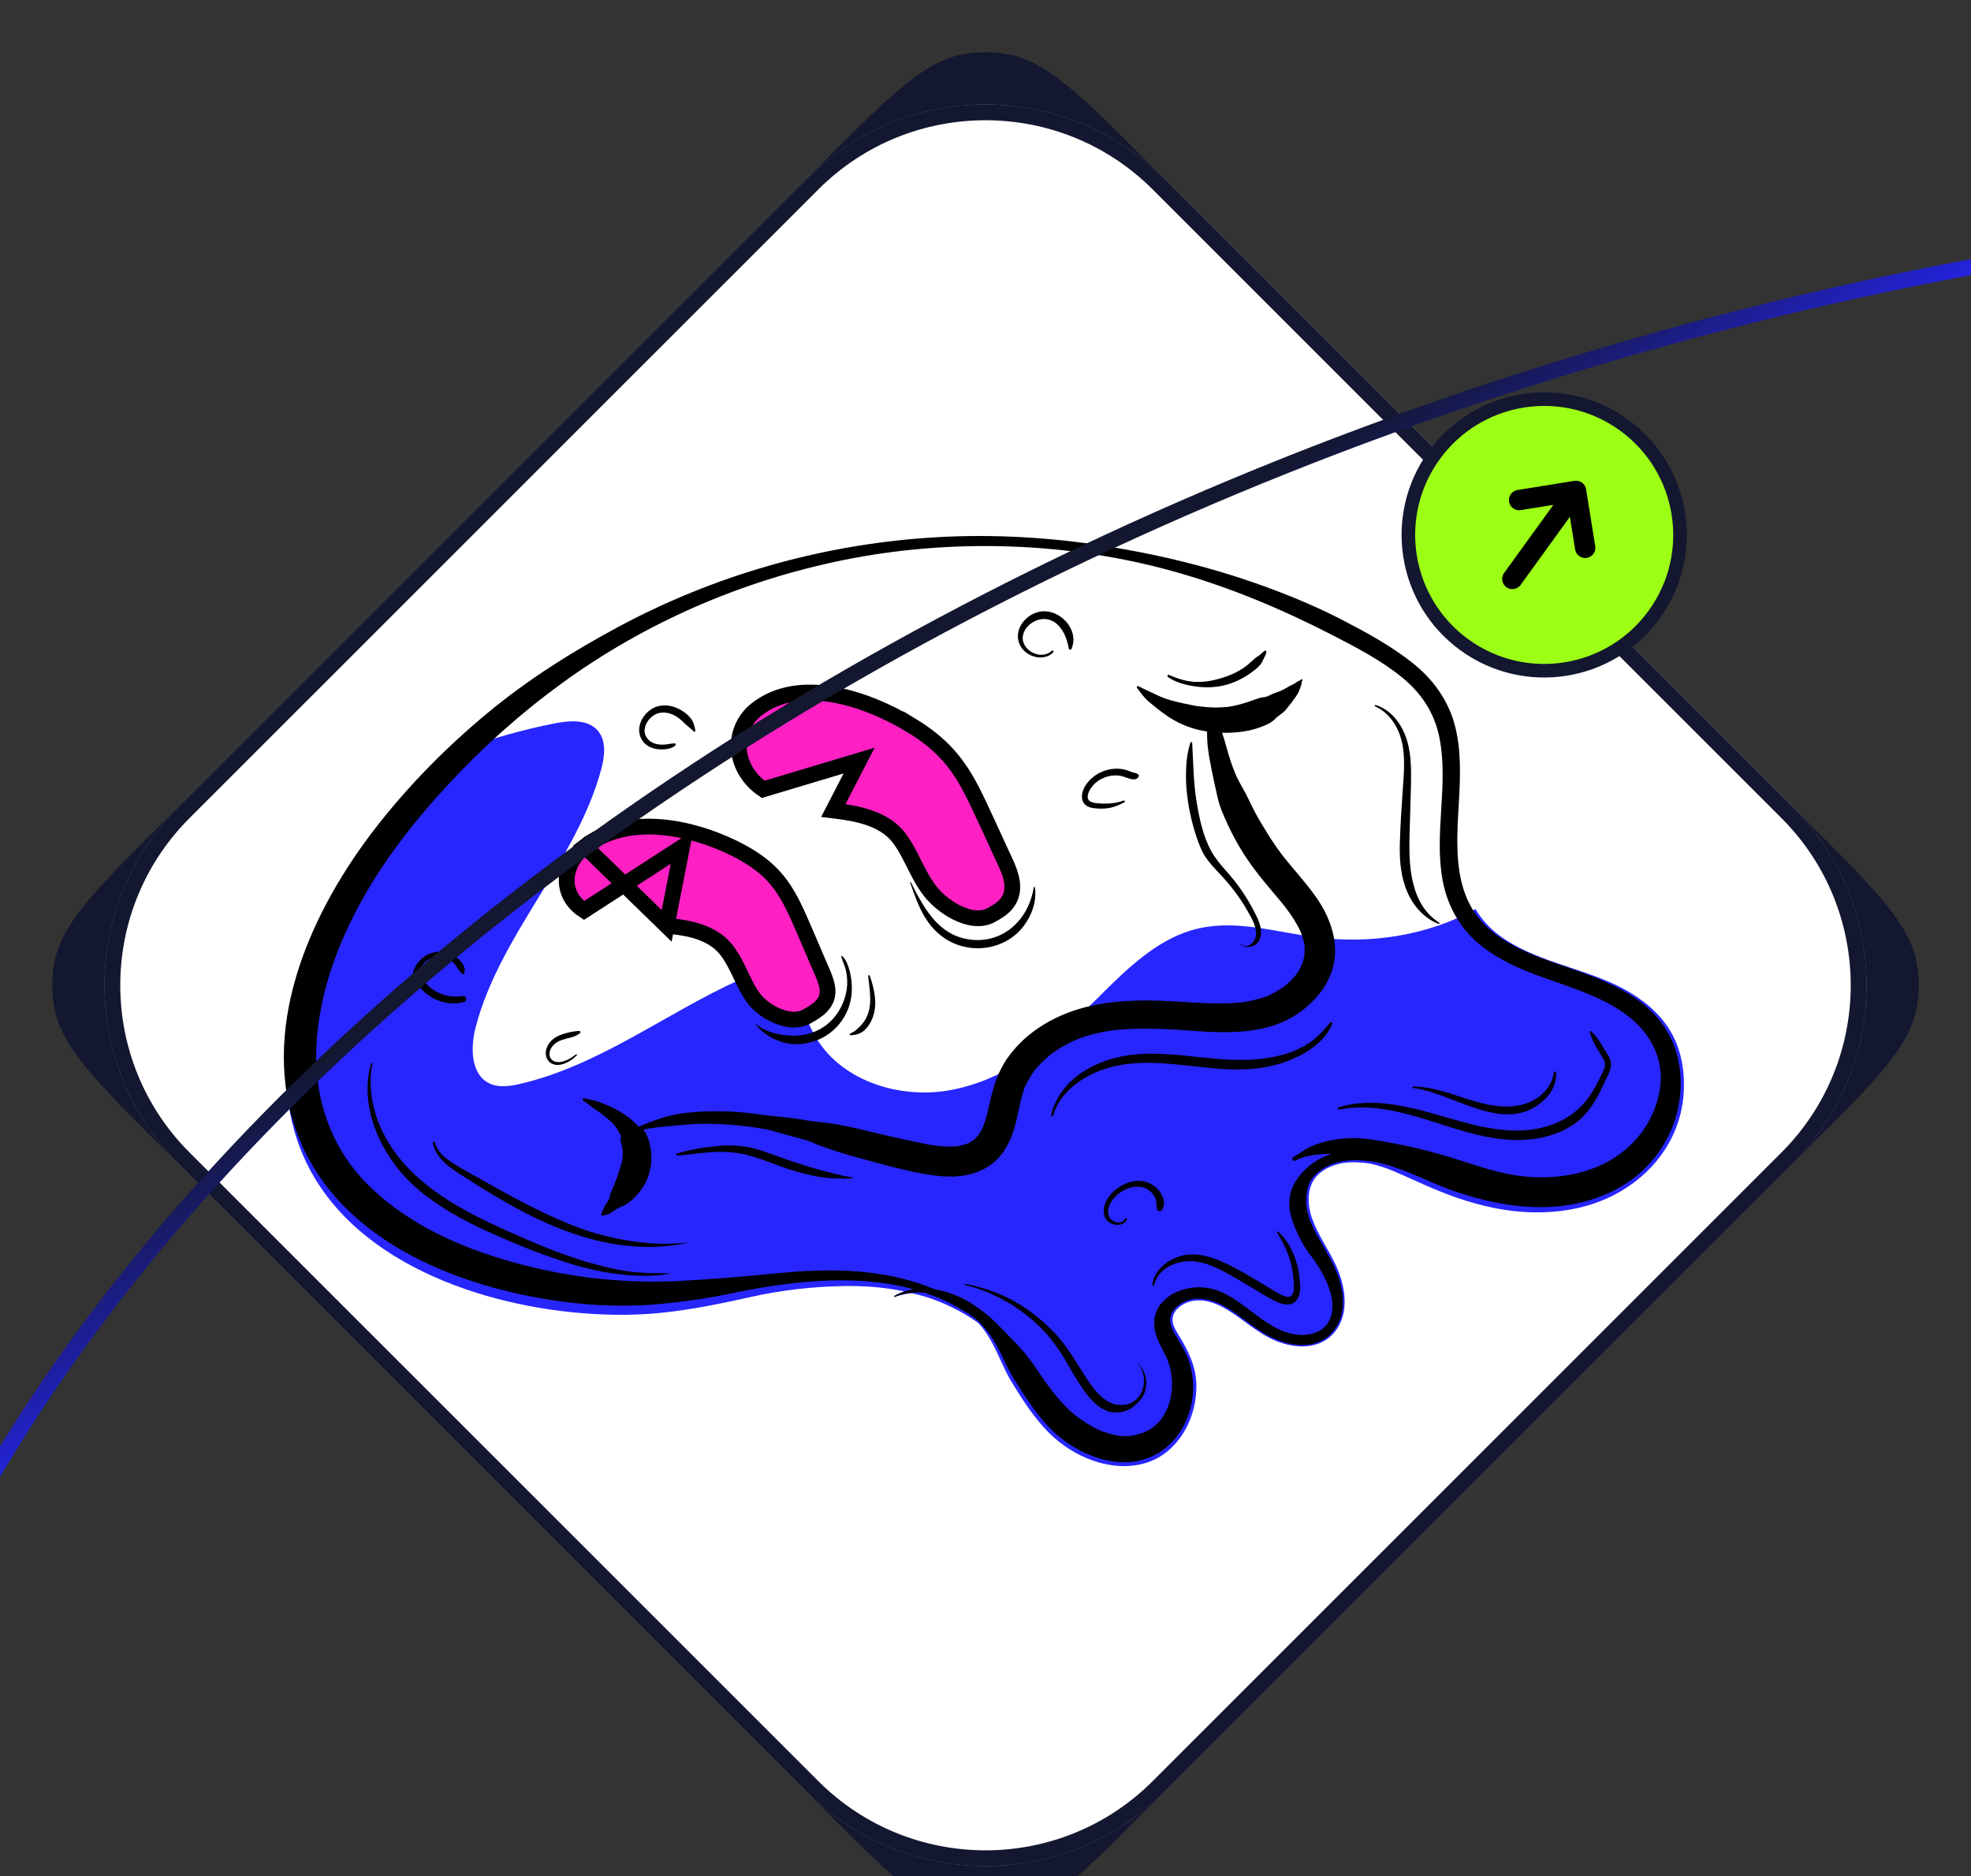 <svg width="250" height="238" viewBox="0 0 250 238" fill="none" xmlns="http://www.w3.org/2000/svg">
<rect x="0" y="0" width="250" height="238" fill="#333333" stroke="none"/>
<g clip-path="url(#clip0_3990_17724)">
<path d="M104.635 20.365C113.12 11.88 117.362 7.638 122.497 6.824C124.155 6.562 125.845 6.562 127.503 6.824C132.638 7.638 136.88 11.88 145.365 20.365L229.635 104.635C238.12 113.12 242.362 117.362 243.176 122.497C243.438 124.155 243.438 125.845 243.176 127.503C242.362 132.638 238.12 136.88 229.635 145.365L145.365 229.635C136.88 238.12 132.638 242.362 127.503 243.176C125.845 243.438 124.155 243.438 122.497 243.176C117.362 242.362 113.12 238.12 104.635 229.635L20.365 145.365C11.88 136.88 7.638 132.638 6.824 127.503C6.562 125.845 6.562 124.155 6.824 122.497C7.638 117.362 11.88 113.12 20.365 104.635L104.635 20.365Z" fill="#13172F"/>
<mask id="mask0_3990_17724" style="mask-type:alpha" maskUnits="userSpaceOnUse" x="13" y="13" width="224" height="224">
<path d="M103.08 23.334C115.186 11.228 134.814 11.228 146.92 23.334L226.665 103.08C238.772 115.186 238.772 134.814 226.665 146.92L146.92 226.665C134.814 238.772 115.186 238.772 103.08 226.665L23.334 146.92C11.228 134.814 11.228 115.186 23.334 103.08L103.08 23.334Z" fill="#2726FF" stroke="#13172F" stroke-width="2"/>
</mask>
<g mask="url(#mask0_3990_17724)">
<path d="M102.373 22.627C114.869 10.131 135.131 10.131 147.627 22.627L227.373 102.373C239.869 114.869 239.869 135.131 227.373 147.627L147.627 227.373C135.131 239.869 114.869 239.869 102.373 227.373L22.627 147.627C10.131 135.131 10.131 114.869 22.627 102.373L102.373 22.627Z" fill="white"/>
<path d="M185.642 104.339C185.979 98.71 186.635 92.494 182.95 87.727C180.599 84.688 177.222 82.695 173.917 80.854C170.998 79.226 168.009 77.79 164.899 76.567C158.582 74.081 152.064 72.329 145.393 71.109C138.754 69.896 132.076 69.154 125.32 69.179C110.883 69.233 96.477 72.531 83.444 78.733C74.461 83.01 66.063 88.429 58.697 95.029C62.484 93.657 66.371 92.558 70.326 91.781C72.244 91.405 74.553 91.224 75.83 92.703C76.95 94.004 76.702 95.969 76.252 97.625C73.074 109.375 63.392 118.553 60.332 130.331C59.661 132.905 59.69 136.31 62.091 137.455C63.272 138.019 64.669 137.81 65.946 137.516C76.003 135.193 84.44 128.54 93.846 124.287C94.778 123.865 95.757 123.461 96.778 123.486C100.325 123.575 101.559 128.072 103.247 131.192C106.404 137.033 113.933 139.488 120.469 138.314C127.005 137.14 132.64 133.029 137.41 128.412C141.818 124.146 146.12 119.11 152.107 117.769C156.965 116.68 161.962 118.273 166.899 118.908C173.814 119.798 181.07 118.695 187.156 115.329C186.649 114.457 186.255 113.51 185.993 112.481C185.319 109.846 185.482 107.027 185.645 104.339H185.642Z" fill="white"/>
<path d="M152.106 117.767C146.12 119.107 141.821 124.143 137.41 128.409C132.64 133.027 127.001 137.137 120.468 138.311C113.932 139.485 106.403 137.031 103.247 131.19C101.562 128.069 100.324 123.572 96.778 123.483C95.757 123.459 94.778 123.863 93.845 124.285C84.44 128.541 76.003 135.19 65.945 137.513C64.668 137.807 63.275 138.02 62.09 137.453C59.689 136.304 59.661 132.903 60.331 130.328C63.388 118.547 73.074 109.369 76.251 97.623C76.698 95.963 76.95 93.998 75.829 92.7C74.552 91.221 72.244 91.399 70.325 91.778C66.371 92.558 62.484 93.658 58.696 95.027C54.568 98.726 50.759 102.793 47.365 107.248C39.73 117.266 33.708 130.832 37.361 143.56C41.638 158.469 58.402 165.03 72.481 166.47C76.195 166.849 79.897 166.938 83.614 166.576C87.614 166.19 91.504 165.374 95.416 164.502C99.232 163.65 103.303 163.207 107.212 163.154C109.715 163.122 112.233 163.321 114.691 163.828C114.269 163.98 113.851 164.161 113.439 164.402C113.365 164.445 113.425 164.569 113.503 164.537C114.216 164.267 114.946 164.119 115.677 164.069C116.22 164.2 116.766 164.324 117.301 164.487C119.688 165.221 122.007 166.353 124.061 167.821C124.224 167.995 124.38 168.176 124.529 168.357C126.27 170.481 126.937 173.091 128.352 175.396C129.746 177.666 131.203 179.943 133.108 181.829C136.14 184.837 140.867 186.837 145.137 185.656C149.471 184.457 151.904 179.812 151.741 175.545C151.652 173.222 150.712 171.371 149.535 169.431C149.088 168.693 148.542 167.856 148.787 166.956C148.996 166.186 149.741 165.587 150.446 165.296C152.603 164.409 154.794 165.526 156.564 166.736C158.394 167.991 160.086 169.488 162.203 170.254C164.047 170.921 166.203 171.123 167.969 170.116C169.526 169.229 170.399 167.516 170.53 165.768C170.672 163.923 170.168 162.069 169.391 160.412C168.473 158.458 167.161 156.65 166.434 154.614C165.721 152.614 165.721 150.071 167.554 148.706C169.409 147.326 171.562 147.312 173.739 147.61C174.718 147.837 175.672 148.117 176.605 148.511C177.96 149.082 179.293 149.706 180.637 150.298C183.457 151.539 186.255 152.582 189.432 153.234C193.11 153.99 197.025 154.047 200.678 153.128C207.587 151.39 213.123 145.893 213.562 138.609C213.75 135.524 213.112 132.371 211.239 129.856C209.629 127.697 207.413 126.14 205.008 124.98C200.21 122.671 194.5 121.884 190.166 118.664C188.911 117.731 187.907 116.614 187.159 115.33C181.077 118.696 173.821 119.799 166.902 118.908C161.965 118.274 156.965 116.681 152.11 117.77L152.106 117.767Z" fill="#2726FF"/>
<path d="M125.902 168.796C121.749 163.959 115.411 161.923 109.233 161.345C105.524 160.997 101.786 161.217 98.09 161.579C94.094 161.969 90.079 162.317 86.064 162.512C78.344 162.888 70.73 161.905 63.349 159.625C57.125 157.703 51.047 154.773 46.444 150.071C42.039 145.567 39.985 139.655 40.11 133.491C40.237 127.143 42.365 120.845 45.348 115.223C48.383 109.499 52.377 104.361 56.76 99.615C61.147 94.867 65.974 90.544 71.201 86.731C81.791 79.007 94.051 73.684 106.896 71.07C120.685 68.265 135.498 68.737 149.046 72.546C155.958 74.489 162.526 77.248 168.906 80.525C171.945 82.089 175.108 83.728 177.775 85.887C180.29 87.923 181.967 90.455 182.588 93.647C183.751 99.626 181.861 105.762 182.996 111.762C183.514 114.493 184.776 117.036 186.762 118.993C188.549 120.752 190.773 121.986 193.061 122.972C197.596 124.923 202.895 125.958 206.796 129.143C208.793 130.775 210.229 132.988 210.576 135.576C210.927 138.204 210.002 141.052 208.534 143.223C205.019 148.418 198.455 149.993 192.493 149.149C189.167 148.677 186.031 147.386 182.815 146.485C181.077 145.999 179.343 145.542 177.566 145.205C175.949 144.897 174.318 144.542 172.676 144.421C171.136 144.308 169.601 144.46 168.108 144.833C167.391 145.01 166.721 145.244 166.051 145.567C165.334 145.911 164.735 146.407 164.047 146.79C163.749 146.957 164.015 147.411 164.313 147.244C165.728 146.457 167.75 146.372 169.324 146.4C170.956 146.432 172.605 146.737 174.183 147.131C177.676 148.003 180.839 149.854 184.23 151.035C190.887 153.358 198.178 154.312 204.707 151.035C210.452 148.149 213.811 142.105 213.073 135.701C212.743 132.831 211.459 130.225 209.374 128.218C207.487 126.402 205.157 125.192 202.767 124.192C198.182 122.274 192.795 121.252 188.947 117.919C184.109 113.73 184.741 107.255 185.06 101.474C185.23 98.357 185.336 95.161 184.556 92.111C183.737 88.912 181.832 86.252 179.279 84.196C176.548 82 173.417 80.294 170.321 78.684C167.072 76.996 163.678 75.585 160.238 74.337C153.362 71.847 146.187 70.152 138.952 69.088C131.867 68.049 124.671 67.73 117.525 68.237C103.885 69.198 90.533 73.038 78.482 79.5C72.57 82.671 66.899 86.245 61.736 90.54C56.565 94.842 51.841 99.63 47.71 104.939C39.684 115.248 33.059 129.587 37.347 142.79C41.989 157.089 57.87 163.391 71.581 165.161C75.531 165.672 79.496 165.792 83.465 165.455C85.532 165.278 87.593 164.998 89.643 164.675C91.629 164.363 93.576 163.884 95.555 163.537C102.676 162.288 110.318 161.675 117.291 163.998C120.39 165.033 123.348 166.714 125.738 168.952C125.848 169.055 126.001 168.899 125.905 168.785L125.902 168.796Z" fill="black"/>
<path d="M113.493 164.523C117.631 162.813 122.256 165.275 124.909 168.477C125.671 169.396 126.277 170.385 126.817 171.445C127.373 172.534 127.834 173.687 128.48 174.726C129.806 176.854 131.147 179.006 132.856 180.858C134.505 182.642 136.541 183.993 138.821 184.819C140.889 185.567 143.403 185.826 145.496 185.018C146.035 184.808 146.57 184.571 147.06 184.259C147.233 184.149 147.4 184.028 147.567 183.904C148.581 183.138 147.074 184.326 148.049 183.525C148.163 183.432 148.272 183.333 148.382 183.234C149.088 182.571 149.67 181.758 150.124 180.907C151.053 179.162 151.471 177.12 151.305 175.148C151.22 174.109 151 173.102 150.599 172.137C150.156 171.069 149.503 170.137 148.95 169.13C148.492 168.296 148.258 167.505 148.567 166.707C148.514 166.849 148.641 166.558 148.634 166.569C148.68 166.48 148.73 166.395 148.783 166.314C148.879 166.165 148.897 166.147 149.014 166.019C149.301 165.707 149.627 165.466 149.996 165.26C151.624 164.345 153.617 164.81 155.167 165.643C157.195 166.736 158.859 168.392 160.891 169.47C162.707 170.431 165.029 171.045 167.037 170.335C168.987 169.647 170.143 167.842 170.314 165.828C170.491 163.76 169.771 161.636 168.799 159.841C168.232 158.795 167.65 157.763 167.069 156.728C166.515 155.738 166.026 154.713 165.792 153.596C165.597 152.656 165.647 151.635 165.866 150.716C166.047 149.958 166.473 149.34 167.069 148.819C168.363 147.688 170.012 147.234 171.7 147.188C172.555 147.166 173.491 147.276 174.279 147.404C175.364 147.578 176.424 147.918 177.46 148.284C178.63 148.699 179.776 149.174 180.932 149.628C182.077 150.078 183.315 150.564 184.549 150.674C185.145 150.727 185.737 150.791 186.333 150.844C186.929 150.897 187.51 150.766 188.088 150.631C188.408 150.557 188.379 150.103 188.088 150.014C187.507 149.837 186.957 149.617 186.365 149.482C185.695 149.333 185.138 149.043 184.503 148.801C183.354 148.365 182.18 147.975 181.024 147.55C178.836 146.744 176.63 145.872 174.296 145.603C172.434 145.386 170.562 145.844 168.806 146.418C167.118 146.971 165.714 147.964 164.661 149.394C164.047 150.224 163.639 151.146 163.547 152.195C163.448 153.362 163.781 154.593 164.221 155.664C164.707 156.841 165.31 158.04 166.083 159.054C166.753 159.934 167.384 160.859 167.888 161.845C168.711 163.452 169.459 165.59 168.686 167.36C167.838 169.3 165.54 169.623 163.703 169.176C159.437 168.13 156.766 163.356 152.156 163.31C150.34 163.292 148.297 164.012 147.18 165.494C146.928 165.828 146.748 166.186 146.606 166.58C146.411 167.129 146.357 167.58 146.411 168.218C146.521 169.502 147.134 170.598 147.712 171.722C147.836 171.963 147.96 172.204 148.067 172.456C147.964 172.222 148.106 172.566 148.116 172.587C148.155 172.694 148.194 172.8 148.23 172.91C148.372 173.346 148.482 173.793 148.556 174.244C148.563 174.286 148.609 174.666 148.574 174.353C148.588 174.467 148.602 174.581 148.613 174.694C148.634 174.921 148.648 175.151 148.652 175.382C148.659 175.612 148.652 175.843 148.645 176.07C148.638 176.183 148.631 176.301 148.624 176.414C148.62 176.478 148.556 176.971 148.606 176.623C148.546 177.038 148.46 177.446 148.347 177.847C148.287 178.063 148.216 178.279 148.138 178.492C148.099 178.599 148.056 178.705 148.014 178.808C148.148 178.478 147.953 178.925 147.925 178.985C147.744 179.354 147.535 179.702 147.301 180.035C147.088 180.34 147.499 179.815 147.255 180.092C147.18 180.173 147.113 180.258 147.038 180.34C146.865 180.531 146.684 180.712 146.489 180.883C146.407 180.957 146.318 181.024 146.233 181.095C146.531 180.847 146.247 181.081 146.184 181.124C145.999 181.251 145.808 181.368 145.613 181.475C145.442 181.567 145.265 181.656 145.088 181.734C145.435 181.581 145.038 181.744 144.981 181.766C144.818 181.822 144.655 181.872 144.492 181.918C144.247 181.985 143.999 182.046 143.747 182.095C143.669 182.11 143.244 182.205 143.687 182.117C143.566 182.141 143.432 182.145 143.311 182.152C142.882 182.184 142.201 182.269 141.79 182.12C142.176 182.259 141.843 182.127 141.726 182.11C141.598 182.088 141.47 182.063 141.346 182.035C141.091 181.982 140.839 181.918 140.587 181.844C140.336 181.769 140.084 181.684 139.836 181.595C139.711 181.549 139.587 181.5 139.463 181.45C139.875 181.617 139.332 181.386 139.257 181.351C138.272 180.882 137.371 180.28 136.495 179.638C136.832 179.886 136.463 179.613 136.413 179.57C136.307 179.485 136.204 179.397 136.101 179.311C135.931 179.166 135.764 179.017 135.598 178.861C135.147 178.439 134.725 177.989 134.321 177.524C134.122 177.294 133.927 177.059 133.736 176.822C133.64 176.705 133.544 176.584 133.452 176.464C133.654 176.723 133.346 176.325 133.335 176.308C132.966 175.818 132.608 175.322 132.26 174.818C131.909 174.315 131.565 173.804 131.225 173.297C131.008 172.974 130.778 172.669 130.537 172.368C130.281 172.048 130.189 171.903 129.98 171.655C129.189 170.711 128.317 169.839 127.455 168.963C126.632 168.126 125.852 167.285 124.919 166.562C124.054 165.892 123.157 165.26 122.174 164.764C120.337 163.838 118.238 163.264 116.167 163.512C115.202 163.626 114.276 163.948 113.432 164.427C113.376 164.459 113.415 164.558 113.478 164.533L113.493 164.523Z" fill="black"/>
<path d="M80.691 143.538C81.904 143.205 83.121 143.017 84.373 142.911C85.546 142.808 86.717 142.673 87.894 142.613C90.331 142.489 92.788 142.638 95.203 142.964C96.367 143.12 97.512 143.304 98.633 143.648C99.831 144.014 101.051 144.304 102.254 144.659C102.864 144.84 103.403 145.124 104.016 145.351C104.658 145.588 105.318 145.79 105.963 146.017C107.148 146.432 108.371 146.741 109.581 147.074C112.006 147.744 114.439 148.418 116.918 148.876C119.064 149.273 121.39 149.525 123.511 148.84C124.656 148.471 125.745 147.858 126.579 146.978C127.401 146.109 127.937 145.095 128.363 143.989C129.051 142.198 129.221 140.258 129.817 138.435C129.88 138.243 129.934 137.924 130.061 137.765C129.827 138.055 129.98 137.956 130.054 137.793C130.1 137.694 130.146 137.594 130.192 137.499C130.423 137.034 130.685 136.584 130.98 136.155C131.04 136.066 131.104 135.977 131.168 135.889C131.242 135.786 131.363 135.53 131.15 135.903C131.264 135.704 131.459 135.523 131.611 135.353C131.944 134.977 132.299 134.623 132.671 134.286C132.852 134.126 133.033 133.966 133.221 133.818C133.31 133.747 133.53 133.53 133.211 133.818C133.306 133.729 133.423 133.658 133.53 133.583C133.923 133.3 134.335 133.034 134.753 132.789C135.175 132.544 135.608 132.317 136.048 132.108C136.168 132.051 136.289 131.998 136.409 131.941C136.147 132.044 136.807 131.757 136.409 131.941C136.679 131.835 136.945 131.729 137.214 131.633C138.296 131.25 139.417 130.991 140.545 130.807C140.708 130.778 140.871 130.757 141.034 130.732C140.701 130.785 140.984 130.739 141.052 130.732C141.382 130.693 141.708 130.658 142.038 130.629C142.644 130.576 143.25 130.541 143.857 130.519C146.35 130.438 148.847 130.59 151.329 130.778C155.972 131.126 161.117 131.232 165.033 128.303C166.852 126.941 168.327 125.175 168.998 122.972C169.689 120.699 169.278 118.351 168.324 116.227C167.437 114.248 166.008 112.539 164.628 110.89C164.299 110.496 163.969 110.106 163.639 109.712C163.494 109.535 163.345 109.358 163.199 109.18C163.107 109.067 163.015 108.953 162.926 108.84C162.894 108.797 162.54 108.343 162.71 108.567C162.898 108.812 162.6 108.418 162.589 108.407C162.501 108.287 162.408 108.166 162.32 108.046C162.171 107.843 162.025 107.641 161.883 107.436C161.539 106.943 161.21 106.443 160.89 105.935C160.305 105.003 159.731 104.066 159.209 103.095C158.688 102.13 158.273 101.109 157.72 100.162C157.447 99.69 157.195 99.215 156.954 98.725C156.954 98.725 156.734 98.293 156.851 98.541C156.798 98.428 156.755 98.307 156.706 98.194C156.582 97.892 156.461 97.587 156.348 97.282C155.957 96.246 155.681 95.19 155.376 94.129C155.223 93.601 155.05 93.087 154.879 92.565C154.709 92.047 154.617 91.508 154.518 90.973C154.365 90.175 153.12 90.377 153.12 91.161C153.12 92.271 153.06 93.399 153.166 94.505C153.276 95.654 153.51 96.796 153.734 97.927C153.95 99.031 154.209 100.13 154.454 101.226C154.72 102.41 155.223 103.513 155.73 104.613C156.656 106.623 157.78 108.503 159.107 110.276C159.812 111.216 160.557 112.124 161.316 113.021C161.635 113.397 161.951 113.773 162.267 114.149C162.433 114.348 162.596 114.546 162.759 114.748C162.82 114.823 162.877 114.894 162.937 114.968C162.994 115.043 163.054 115.114 163.111 115.188C162.947 114.979 162.933 114.958 163.061 115.128C163.664 115.933 164.238 116.763 164.703 117.656C164.806 117.855 164.898 118.054 164.99 118.256C165.185 118.671 164.845 117.844 164.997 118.277C165.04 118.401 165.089 118.522 165.132 118.646C165.171 118.763 165.572 119.986 165.469 120.036L165.433 119.781C165.444 119.869 165.451 119.954 165.458 120.043C165.465 120.132 165.469 120.22 165.473 120.306C165.483 120.575 165.473 120.841 165.455 121.111C165.455 121.121 165.416 121.338 165.43 121.362C165.441 121.274 165.451 121.185 165.465 121.096C165.451 121.178 165.437 121.26 165.423 121.341C165.373 121.586 165.313 121.827 165.235 122.065C165.196 122.182 165.153 122.299 165.111 122.416C164.976 122.813 165.26 122.107 165.139 122.355C165.04 122.561 164.944 122.763 164.831 122.962C164.728 123.143 164.618 123.32 164.501 123.49C164.479 123.522 164.32 123.799 164.284 123.795C164.448 123.59 164.483 123.54 164.394 123.653C164.355 123.703 164.316 123.753 164.274 123.799C163.976 124.157 163.646 124.49 163.299 124.799C163.217 124.87 163.139 124.937 163.054 125.008C162.933 125.107 162.813 125.31 163.093 124.987C162.94 125.168 162.66 125.303 162.462 125.434C162.064 125.693 161.653 125.927 161.227 126.136C161.11 126.193 160.993 126.246 160.88 126.303C160.731 126.374 160.724 126.462 160.983 126.264C160.805 126.402 160.479 126.459 160.263 126.533C159.706 126.721 159.131 126.866 158.557 126.984C158.291 127.037 158.021 127.083 157.752 127.125C157.216 127.214 158.142 127.09 157.599 127.147C157.408 127.164 157.22 127.189 157.028 127.203C155.823 127.31 154.61 127.317 153.4 127.278C150.939 127.203 148.485 126.966 146.02 126.93C143.492 126.895 140.942 127.051 138.463 127.59C134.246 128.508 130.26 130.69 127.753 134.275C126.572 135.963 125.99 137.903 125.54 139.885C125.33 140.808 125.128 141.733 124.813 142.623C124.77 142.74 124.724 142.857 124.681 142.974C124.529 143.386 124.876 142.588 124.681 142.974C124.589 143.159 124.504 143.343 124.401 143.521C124.298 143.698 124.188 143.868 124.075 144.035C123.834 144.389 124.366 143.723 124.075 144.035C123.99 144.123 123.912 144.219 123.823 144.308C123.734 144.397 123.646 144.485 123.55 144.57C123.518 144.599 123.483 144.627 123.451 144.659C123.291 144.79 123.316 144.772 123.529 144.602C123.369 144.634 123.128 144.865 122.983 144.946C122.944 144.968 122.678 145.138 122.639 145.116C122.667 145.131 123.014 144.978 122.741 145.07C122.475 145.159 122.213 145.248 121.94 145.312C121.834 145.336 121.727 145.358 121.621 145.379C121.578 145.386 121.536 145.393 121.493 145.4C121.28 145.432 121.319 145.429 121.61 145.39C121.493 145.468 121.085 145.439 120.947 145.446C120.404 145.475 119.862 145.457 119.319 145.414C119.092 145.397 118.865 145.368 118.638 145.343C118.184 145.294 118.957 145.393 118.667 145.347C118.553 145.329 118.443 145.315 118.33 145.294C117.737 145.198 117.149 145.081 116.56 144.957C115.329 144.702 114.102 144.436 112.875 144.155C111.652 143.875 110.428 143.577 109.208 143.283C107.978 142.985 106.754 142.74 105.506 142.535C104.839 142.425 104.183 142.361 103.509 142.308C102.97 142.265 102.317 142.12 101.739 142.028C100.502 141.829 99.275 141.694 98.03 141.584C96.817 141.474 95.611 141.247 94.395 141.141C93.203 141.038 92.011 140.981 90.816 140.985C88.454 140.992 86.014 141.144 83.763 141.889C82.67 142.251 81.592 142.684 80.535 143.148C80.312 143.247 80.471 143.599 80.698 143.535L80.691 143.538Z" fill="black"/>
<path d="M144.211 87.249C144.68 87.894 145.141 88.54 145.754 89.057C146.4 89.6 147.063 90.135 147.751 90.625C149.141 91.621 150.748 92.363 152.439 92.685C154.234 93.029 156 93.058 157.805 92.788C158.553 92.675 159.277 92.473 159.986 92.203C160.447 92.029 160.912 91.856 161.312 91.565C161.539 91.402 161.738 91.228 161.919 91.019C161.89 91.054 161.674 91.196 161.933 91.008C162.025 90.941 162.117 90.873 162.206 90.802C162.426 90.636 162.649 90.465 162.859 90.288C163.086 90.097 163.231 89.873 163.405 89.639C163.327 89.745 163.458 89.575 163.465 89.572C163.586 89.433 163.699 89.302 163.809 89.153C163.923 88.997 164.025 88.838 164.142 88.681C164.394 88.341 164.657 87.993 164.795 87.586C164.866 87.38 164.951 87.188 165.025 86.983C165.107 86.756 165.086 86.525 165.192 86.295C165.231 86.21 165.132 86.117 165.054 86.188C164.912 86.327 164.781 86.362 164.611 86.444C164.462 86.515 164.355 86.632 164.217 86.713C163.912 86.883 163.589 87.008 163.291 87.196C163.025 87.362 162.742 87.518 162.472 87.635C162.085 87.809 161.816 87.852 161.38 88.05C161.213 88.125 161.05 88.206 160.883 88.281C160.67 88.376 161.068 88.21 160.855 88.295C160.795 88.32 160.727 88.341 160.67 88.369C160.436 88.483 160.61 88.415 160.702 88.401C160.624 88.415 160.536 88.415 160.458 88.426C160.149 88.462 159.848 88.511 159.553 88.614C158.883 88.848 158.231 89.093 157.542 89.284C157.191 89.38 156.84 89.476 156.482 89.55C156.326 89.582 156.17 89.611 156.014 89.639C155.925 89.653 155.833 89.667 155.744 89.682C155.493 89.724 156.156 89.643 155.713 89.682C154.971 89.749 154.237 89.777 153.496 89.738C153.131 89.717 152.773 89.678 152.411 89.639C152.219 89.618 152.028 89.604 151.836 89.579C151.9 89.586 152.081 89.618 151.787 89.568C151.666 89.547 151.545 89.529 151.425 89.508C150.684 89.373 149.942 89.196 149.208 89.022C148.378 88.827 147.556 88.575 146.79 88.199C146.002 87.813 145.187 87.469 144.414 87.057C144.297 86.993 144.123 87.132 144.215 87.256L144.211 87.249Z" fill="black"/>
<path d="M73.964 139.619C74.503 139.984 74.989 140.414 75.528 140.772C76.035 141.109 76.535 141.463 76.999 141.861C77.428 142.226 77.85 142.612 78.163 143.07C78.322 143.3 78.471 143.542 78.602 143.79C78.68 143.932 78.751 144.077 78.819 144.226C78.719 143.995 78.89 144.435 78.904 144.478V143.754C78.932 143.69 78.964 143.627 78.992 143.563C78.932 143.637 78.89 143.722 78.868 143.818C78.773 144.045 78.709 144.318 78.712 144.566C78.719 144.871 78.822 145.148 78.893 145.439C78.921 145.556 78.943 145.673 78.968 145.794C78.921 145.552 78.953 145.652 78.968 145.84C78.982 146.06 78.985 146.283 78.975 146.503C78.964 146.733 78.968 147.021 78.907 147.244C78.975 147.003 78.936 147.056 78.893 147.269C78.868 147.393 78.844 147.514 78.812 147.634C78.698 148.095 78.51 148.535 78.382 148.992C78.322 149.205 78.255 149.414 78.177 149.624C78.163 149.659 78.014 150.024 78.092 149.847C78.166 149.677 77.982 150.081 77.985 150.071C77.911 150.237 77.84 150.407 77.772 150.578C77.772 150.574 77.645 150.907 77.684 150.815C77.62 150.971 77.404 151.397 77.365 151.67C77.34 151.83 77.347 151.879 77.251 152.096C77.152 152.323 77.013 152.539 76.879 152.745C76.613 153.156 76.442 153.535 76.272 153.993C76.223 154.131 76.375 154.262 76.506 154.227C76.744 154.16 76.999 154.106 77.223 154.007C77.468 153.901 77.694 153.723 77.918 153.578C78.145 153.433 78.375 153.284 78.617 153.159C78.858 153.035 79.113 153 79.358 152.84C80.361 152.191 81.28 151.181 81.837 150.124C82.415 149.031 82.716 147.577 82.606 146.354C82.549 145.708 82.443 145.066 82.216 144.46C82.071 144.073 81.922 143.662 81.631 143.361C81.262 142.978 80.787 142.846 80.276 142.797C80.517 142.861 80.759 142.928 81 142.992C80.971 142.974 80.939 142.96 80.911 142.942L81.4 143.432C80.517 142.244 79.365 141.392 78.06 140.708C77.439 140.382 76.79 140.105 76.134 139.853C75.478 139.601 74.779 139.491 74.098 139.328C73.918 139.286 73.825 139.52 73.974 139.619H73.964Z" fill="black"/>
<path d="M84.559 117.458L86.059 109.779L86.51 107.471L84.535 108.748L74.081 115.504C73.954 115.42 73.83 115.333 73.709 115.241C72.368 114.224 71.803 112.83 71.889 111.428C71.976 110.01 72.74 108.514 74.205 107.383L84.559 117.458ZM84.559 117.458C85.686 117.541 86.896 117.694 88.044 118.011C89.597 118.44 91.137 119.195 92.191 120.584L92.191 120.584C92.951 121.586 93.499 122.736 93.994 123.777C94.057 123.908 94.119 124.038 94.18 124.165C94.747 125.346 95.286 126.37 96.063 127.181L96.063 127.181C96.805 127.956 97.923 128.697 99.112 129.082C100.302 129.467 101.437 129.46 102.344 128.949L102.345 128.949C103.094 128.527 103.712 128.157 104.171 127.67L104.172 127.668C104.938 126.859 105.062 126.063 104.914 125.195C104.778 124.404 104.433 123.623 104.047 122.749C103.96 122.552 103.871 122.351 103.782 122.144L103.782 122.143C103.526 121.547 103.273 120.954 103.021 120.362C102.468 119.064 101.92 117.774 101.347 116.488L101.346 116.487C100.431 114.425 99.483 112.596 98.028 111.05C96.814 109.761 95.28 108.724 93.617 107.866L93.146 107.624C90.451 106.297 87.154 105.209 83.855 104.934C80.363 104.643 76.949 105.267 74.206 107.383L84.559 117.458Z" fill="#FF20C4" stroke="black" stroke-width="2"/>
<path d="M115.556 92.006C109.843 88.53 101.31 85.75 95.927 90.03C92.927 92.417 92.923 96.932 96.189 99.68C96.391 99.85 96.604 99.989 96.813 100.138L108.964 96.495L105.704 102.822C105.857 102.84 106.013 102.861 106.165 102.879C108.868 103.223 112.237 103.879 114.085 106.369C115.737 108.596 116.514 111.465 118.379 113.525C120.145 115.48 123.454 117.331 125.699 116.1C126.373 115.731 127.054 115.341 127.565 114.76C129.345 112.71 127.884 110.178 126.866 107.968C125.944 105.968 125.04 103.961 124.093 101.968C123.046 99.758 121.936 97.673 120.298 95.836C118.933 94.3 117.28 93.048 115.556 92.002V92.006Z" fill="#FF20C4" stroke="black" stroke-width="2" stroke-miterlimit="10"/>
<path d="M122.38 163.008C126.816 164.076 131.026 166.817 133.757 170.48C135.289 172.537 136.31 174.928 137.896 176.949C138.615 177.868 139.52 178.751 140.669 179.081C141.612 179.35 142.765 179.176 143.563 178.591C144.503 177.903 145.173 177.183 145.354 175.985C145.524 174.86 145.155 173.828 144.389 173.009C144.371 172.988 144.343 173.02 144.361 173.037C145.801 174.743 145.105 177.783 142.772 178.198C140.452 178.609 138.853 176.481 137.754 174.775C136.512 172.853 135.427 170.878 133.853 169.197C132.43 167.679 130.792 166.342 128.997 165.285C126.98 164.093 124.71 163.317 122.415 162.87C122.327 162.852 122.288 162.983 122.376 163.005L122.38 163.008Z" fill="black"/>
<path d="M146.393 163.036C146.804 161.231 148.482 160.281 150.205 160.046C152.276 159.766 154.344 160.784 156.085 161.781C157.082 162.348 158.061 162.947 159.05 163.522C160.029 164.093 160.997 164.746 162.036 165.207C162.845 165.565 163.845 165.714 164.462 164.941C165.044 164.214 164.927 163.064 164.841 162.196C164.629 160.032 163.746 157.716 162.096 156.241C162.033 156.184 161.926 156.255 161.972 156.337C162.501 157.231 162.994 158.107 163.359 159.078C163.71 160.011 163.944 160.983 164.036 161.976C164.093 162.586 164.373 164.49 163.43 164.522C163.05 164.533 162.657 164.348 162.331 164.171C161.791 163.877 161.274 163.543 160.745 163.235C158.848 162.128 156.965 160.919 154.947 160.036C153.284 159.309 151.312 158.805 149.528 159.412C147.911 159.961 146.403 161.203 146.155 162.972C146.134 163.125 146.361 163.199 146.396 163.04L146.393 163.036Z" fill="black"/>
<path d="M169.874 140.758C176.311 139.542 182.212 142.925 188.344 144.181C191.011 144.727 193.763 144.854 196.405 144.11C197.621 143.766 198.816 143.234 199.834 142.478C200.923 141.67 201.778 140.592 202.455 139.421C202.863 138.719 203.21 137.978 203.551 137.244C203.852 136.588 204.317 135.832 204.335 135.095C204.356 134.336 203.82 133.662 203.451 133.045C202.969 132.243 202.505 131.428 201.792 130.81C201.724 130.75 201.618 130.81 201.639 130.899C201.806 131.644 202.157 132.311 202.544 132.96C202.739 133.289 202.934 133.619 203.129 133.949C203.31 134.254 203.551 134.584 203.579 134.946C203.632 135.584 203.107 136.357 202.838 136.914C202.54 137.535 202.221 138.137 201.852 138.715C200.483 140.872 198.405 142.301 195.951 142.964C190.408 144.461 184.914 141.971 179.595 140.701C176.385 139.935 173.009 139.489 169.796 140.485C169.622 140.538 169.693 140.79 169.87 140.758H169.874Z" fill="black"/>
<path d="M179.233 138.027C184.574 138.701 191.021 144.205 195.944 139.463C196.866 138.577 197.458 137.353 197.37 136.062C197.359 135.924 197.132 135.871 197.107 136.027C196.752 138.389 194.713 139.907 192.461 140.272C189.511 140.754 186.631 139.573 183.868 138.701C182.336 138.215 180.84 137.867 179.23 137.835C179.102 137.835 179.112 138.013 179.23 138.027H179.233Z" fill="black"/>
<path d="M133.572 141.542C134.232 139.254 136.069 137.534 138.133 136.453C140.406 135.261 142.935 134.835 145.481 134.835C148.787 134.835 152.049 135.442 155.34 135.633C157.961 135.786 160.568 135.594 163.054 134.708C165.419 133.864 167.98 132.314 168.98 129.888C169.04 129.739 168.81 129.608 168.711 129.732C167.959 130.661 167.171 131.544 166.182 132.225C165.189 132.906 164.075 133.396 162.923 133.743C160.391 134.502 157.702 134.559 155.085 134.381C151.773 134.154 148.471 133.573 145.141 133.697C142.626 133.789 140.13 134.364 137.934 135.623C135.672 136.921 133.927 138.9 133.321 141.474C133.282 141.641 133.53 141.708 133.576 141.545L133.572 141.542Z" fill="black"/>
<path d="M157.295 119.766C157.674 120.188 158.298 120.199 158.816 120.057C159.532 119.862 159.891 119.138 159.944 118.447C160.022 117.454 159.5 116.468 159.061 115.61C158.582 114.673 158.039 113.769 157.44 112.907C156.851 112.06 156.202 111.251 155.514 110.481C154.798 109.673 154.131 108.889 153.613 107.939C152.592 106.063 152.12 103.818 151.776 101.729C151.368 99.26 151.361 96.75 151.216 94.26C151.209 94.125 151.021 94.093 150.978 94.228C150.688 95.203 150.514 96.14 150.464 97.157C150.414 98.182 150.407 99.2 150.507 100.225C150.698 102.229 151.102 104.197 151.741 106.109C152.039 106.995 152.379 107.932 152.897 108.719C153.411 109.492 154.067 110.176 154.702 110.85C156.039 112.265 157.224 113.79 158.188 115.482C158.717 116.408 159.394 117.493 159.316 118.603C159.252 119.507 158.146 120.568 157.33 119.727C157.305 119.699 157.263 119.741 157.287 119.77L157.295 119.766Z" fill="black"/>
<path d="M148.131 85.89C149.11 86.564 150.326 86.894 151.493 87.067C152.699 87.248 153.912 87.248 155.107 86.986C156.295 86.727 157.458 86.192 158.458 85.504C158.94 85.17 159.437 84.798 159.827 84.362C160.047 84.117 160.15 83.833 160.299 83.542C160.43 83.291 160.575 83.014 160.628 82.734C160.65 82.617 160.526 82.486 160.409 82.564C160.189 82.713 160.001 82.911 159.799 83.081C159.579 83.266 159.33 83.376 159.118 83.567C158.692 83.947 158.302 84.337 157.834 84.663C156.922 85.298 155.919 85.738 154.855 86.05C153.791 86.365 152.688 86.553 151.578 86.504C150.401 86.451 149.33 86.071 148.251 85.624C148.092 85.557 148.014 85.802 148.138 85.89H148.131Z" fill="black"/>
<path d="M174.406 89.611C176.101 90.341 177.222 91.98 177.708 93.717C178.303 95.842 178.069 98.101 177.92 100.268C177.764 102.509 177.615 104.757 177.555 107.006C177.498 109.134 177.661 111.244 178.523 113.212C179.286 114.957 180.676 116.546 182.488 117.216C182.58 117.251 182.626 117.113 182.552 117.063C178.991 114.769 178.69 110.166 178.775 106.336C178.825 104.084 178.924 101.832 178.967 99.579C179.006 97.48 179.016 95.285 178.243 93.299C177.566 91.558 176.31 90.022 174.487 89.437C174.385 89.405 174.314 89.568 174.413 89.611H174.406Z" fill="black"/>
<path d="M106.704 121.334C106.846 121.933 107.151 122.479 107.29 123.086C107.424 123.689 107.488 124.32 107.453 124.937C107.382 126.178 106.963 127.398 106.286 128.434C104.867 130.604 102.512 131.565 99.966 131.367C98.484 131.25 97.047 130.863 95.859 129.927C95.835 129.906 95.803 129.938 95.824 129.962C96.735 131.079 97.877 131.782 99.243 132.218C100.59 132.647 102.165 132.498 103.484 132.023C106.179 131.055 108.031 128.42 108.045 125.54C108.048 124.777 107.985 123.997 107.79 123.26C107.612 122.589 107.343 121.742 106.804 121.274C106.761 121.235 106.694 121.274 106.708 121.33L106.704 121.334Z" fill="black"/>
<path d="M115.443 111.979C116 113.55 116.514 115.107 117.415 116.522C118.298 117.912 119.503 119.05 121.028 119.699C124.057 120.987 127.767 120.178 129.795 117.547C130.87 116.153 131.508 114.369 131.281 112.603C131.271 112.521 131.132 112.479 131.118 112.582C130.682 115.44 128.877 118.064 126.029 118.955C124.621 119.398 123.135 119.348 121.731 118.905C120.305 118.455 119.124 117.504 118.195 116.355C117.124 115.025 116.29 113.465 115.538 111.936C115.51 111.883 115.418 111.918 115.439 111.979H115.443Z" fill="black"/>
<path d="M110.116 123.817C110.269 125.327 110.606 126.962 110.148 128.452C109.978 129.002 109.687 129.544 109.304 129.973C108.903 130.424 108.417 130.895 107.85 131.115C107.74 131.158 107.744 131.339 107.878 131.335C108.538 131.324 109.159 131.147 109.655 130.69C110.166 130.214 110.524 129.597 110.744 128.941C111.318 127.25 110.889 125.416 110.318 123.788C110.283 123.685 110.102 123.692 110.113 123.817H110.116Z" fill="black"/>
<path d="M85.873 146.596C87.376 146.518 88.862 146.241 90.37 146.159C91.873 146.078 93.412 146.174 94.874 146.553C96.282 146.918 97.622 147.468 98.984 147.965C100.36 148.468 101.764 148.883 103.197 149.17C104.807 149.493 106.41 149.575 108.049 149.5C108.12 149.5 108.144 149.383 108.066 149.369C106.612 149.142 105.183 148.741 103.765 148.358C102.328 147.968 100.913 147.493 99.505 147.007C98.14 146.535 96.792 145.961 95.381 145.638C93.913 145.301 92.377 145.248 90.88 145.404C89.174 145.581 87.476 145.837 85.841 146.358C85.717 146.397 85.731 146.603 85.873 146.596Z" fill="black"/>
<path d="M47.071 134.917C46.202 137.914 46.653 141.056 47.858 143.896C49.153 146.943 51.185 149.479 53.781 151.514C56.462 153.614 59.473 155.185 62.576 156.564C65.885 158.036 69.272 159.398 72.74 160.437C74.723 161.033 76.74 161.462 78.797 161.685C80.805 161.902 82.872 161.994 84.858 161.59C84.89 161.583 84.883 161.533 84.851 161.533C83.067 161.533 81.284 161.529 79.514 161.267C77.751 161.008 76.017 160.561 74.311 160.058C70.889 159.043 67.633 157.628 64.381 156.178C58.668 153.628 52.582 150.44 49.241 144.893C47.458 141.928 46.574 138.399 47.22 134.959C47.238 134.86 47.096 134.818 47.067 134.917H47.071Z" fill="black"/>
<path d="M54.902 144.996C55.288 146.996 57.09 148.156 58.682 149.18C60.8 150.546 62.938 151.869 65.144 153.085C69.428 155.451 74.085 157.359 78.968 157.986C81.709 158.337 84.412 158.259 87.114 157.685C87.143 157.678 87.135 157.632 87.107 157.635C84.773 157.912 82.348 157.805 80.028 157.444C77.723 157.085 75.383 156.511 73.198 155.678C68.737 153.975 64.58 151.649 60.438 149.298C59.395 148.705 58.317 148.145 57.321 147.478C56.359 146.833 55.455 146.088 55.154 144.925C55.111 144.762 54.873 144.833 54.905 144.992L54.902 144.996Z" fill="black"/>
<path d="M58.672 126.363C56.295 126.774 54.005 125.462 53.054 123.277C53.065 123.373 53.079 123.465 53.09 123.561C53.285 122.306 54.49 121.33 55.753 121.334C56.398 121.334 56.973 121.653 57.444 122.075C57.923 122.504 58.133 123.114 58.604 123.536C58.703 123.625 58.838 123.582 58.881 123.462C59.108 122.855 58.735 122.295 58.335 121.852C57.941 121.419 57.441 121.107 56.888 120.926C55.756 120.554 54.558 120.77 53.625 121.504C53.182 121.852 52.82 122.295 52.589 122.813C52.472 123.079 52.324 123.348 52.398 123.643C52.465 123.909 52.589 124.171 52.714 124.416C53.224 125.409 54.129 126.249 55.132 126.728C56.292 127.281 57.629 127.501 58.87 127.104C59.345 126.951 59.147 126.285 58.668 126.366L58.672 126.363Z" fill="black"/>
<path d="M133.391 82.571C132.061 83.845 129.465 82.508 129.742 80.681C129.888 79.724 130.707 78.965 131.593 78.667C132.53 78.351 133.477 78.589 134.182 79.28C134.98 80.061 135.381 81.213 135.562 82.288C135.587 82.44 135.842 82.476 135.902 82.334C137.012 79.759 134.161 76.925 131.579 77.674C130.384 78.021 129.338 79.061 129.143 80.309C128.965 81.426 129.529 82.462 130.501 83.015C131.459 83.561 132.781 83.593 133.59 82.766C133.714 82.639 133.523 82.451 133.395 82.571H133.391Z" fill="black"/>
<path d="M85.557 94.307C85.117 94.314 84.706 94.435 84.269 94.463C83.833 94.492 83.393 94.456 82.982 94.307C82.213 94.034 81.659 93.318 81.769 92.484C81.872 91.708 82.422 91.013 83.099 90.647C83.869 90.233 84.791 90.367 85.543 90.757C86.014 91.002 86.394 91.332 86.763 91.704C87.16 92.102 87.624 92.417 88.018 92.811C88.1 92.892 88.213 92.807 88.199 92.704C88.103 92.087 87.961 91.541 87.55 91.048C87.17 90.594 86.645 90.211 86.121 89.945C85.099 89.424 83.855 89.293 82.819 89.853C81.954 90.321 81.258 91.225 81.102 92.204C80.939 93.215 81.386 94.194 82.294 94.694C82.801 94.974 83.393 95.088 83.972 95.077C84.574 95.066 85.209 94.978 85.667 94.559C85.762 94.471 85.688 94.3 85.56 94.304L85.557 94.307Z" fill="black"/>
<path d="M73.031 133.775C72.566 134.162 72.02 134.485 71.435 134.651C70.946 134.793 70.361 134.821 69.978 134.428C69.58 134.02 69.637 133.442 69.903 132.981C70.204 132.452 70.712 132.126 71.279 131.931C71.666 131.8 72.07 131.711 72.464 131.605C72.666 131.548 72.864 131.481 73.052 131.385C73.233 131.296 73.425 131.2 73.577 131.073C73.691 130.977 73.595 130.786 73.46 130.789C73.258 130.789 73.045 130.832 72.843 130.853C72.62 130.878 72.403 130.92 72.187 130.97C71.786 131.062 71.393 131.176 71.013 131.332C70.314 131.623 69.726 132.073 69.414 132.779C69.151 133.378 69.13 134.077 69.566 134.598C69.981 135.094 70.634 135.187 71.233 135.041C71.964 134.864 72.627 134.414 73.159 133.899C73.244 133.818 73.12 133.697 73.031 133.772V133.775Z" fill="black"/>
<path d="M142.736 154.592C142.407 155.259 141.534 155.188 141.02 154.78C140.307 154.213 140.509 153.177 140.928 152.496C141.829 151.021 144.173 149.858 145.74 151.011C146.091 151.269 146.364 151.624 146.535 152.021C146.716 152.436 146.698 152.876 146.737 153.319C146.769 153.667 147.177 153.78 147.379 153.493C148.053 152.543 147.29 151.177 146.51 150.542C145.552 149.769 144.29 149.627 143.137 150.018C141.988 150.408 140.892 151.245 140.332 152.333C139.871 153.231 139.775 154.475 140.722 155.089C141.399 155.529 142.563 155.561 142.928 154.706C142.985 154.578 142.8 154.461 142.733 154.592H142.736Z" fill="black"/>
<path d="M142.524 101.559C141.584 101.917 140.516 101.999 139.513 101.928C139.101 101.9 138.534 101.875 138.19 101.609C137.828 101.329 137.96 100.786 138.123 100.428C138.765 99.027 140.414 98.225 141.914 98.396C142.361 98.445 142.765 98.626 143.191 98.761C143.644 98.906 144.258 99.013 144.449 98.456C144.474 98.378 144.432 98.303 144.368 98.257C144.272 98.19 144.198 98.119 144.084 98.08C143.971 98.045 143.847 98.045 143.73 98.013C143.453 97.931 143.198 97.803 142.925 97.715C142.488 97.573 142.02 97.509 141.563 97.52C140.637 97.537 139.697 97.839 138.938 98.367C138.194 98.885 137.513 99.655 137.293 100.555C137.179 101.027 137.201 101.552 137.516 101.946C137.839 102.35 138.343 102.478 138.832 102.538C139.481 102.619 140.137 102.612 140.779 102.488C141.414 102.364 142.041 102.08 142.616 101.786C142.74 101.722 142.651 101.506 142.52 101.559H142.524Z" fill="black"/>
<path d="M103.08 23.334C115.186 11.228 134.814 11.228 146.92 23.334L226.665 103.08C238.772 115.186 238.772 134.814 226.665 146.92L146.92 226.665C134.814 238.772 115.186 238.772 103.08 226.665L23.334 146.92C11.228 134.814 11.228 115.186 23.334 103.08L103.08 23.334Z" stroke="#13172F" stroke-width="2"/>
</g>
<circle cx="12.059" cy="12.059" r="12.059" transform="matrix(0.941 0.338 0.338 -0.941 182.375 75.564)" fill="#14182F"/>
<path d="M209.824 77.96C215.399 70.25 213.668 59.481 205.959 53.906C198.249 48.331 187.48 50.062 181.905 57.771C176.33 65.481 178.061 76.25 185.77 81.825C193.48 87.4 204.249 85.669 209.824 77.96Z" fill="#9CFF15"/>
<path d="M209.126 77.455C214.422 70.131 212.778 59.9 205.454 54.604L206.463 53.208C214.558 59.062 216.375 70.369 210.522 78.464L209.126 77.455ZM205.454 54.604C198.13 49.308 187.899 50.952 182.603 58.276L181.207 57.266C187.061 49.171 198.368 47.354 206.463 53.208L205.454 54.604ZM182.603 58.276C177.307 65.6 178.951 75.831 186.275 81.127L185.266 82.523C177.171 76.669 175.354 65.361 181.207 57.266L182.603 58.276ZM186.275 81.127C193.599 86.423 203.83 84.779 209.126 77.455L210.522 78.464C204.668 86.559 193.361 88.376 185.266 82.523L186.275 81.127Z" fill="#13172F"/>
<path d="M191.827 73.448L199.902 62.281M199.902 62.281L201.062 69.497M199.902 62.281L192.686 63.44" stroke="black" stroke-width="2.584" stroke-linecap="round" stroke-linejoin="round"/>
<path d="M522.882 130.292C536.263 175.674 518.341 225.785 478.206 270.167C438.085 314.535 375.871 353.038 301.06 375.097C226.25 397.155 153.099 398.565 95.324 383.062C37.53 367.554 -4.711 335.183 -18.092 289.801C-31.473 244.419 -13.552 194.308 26.583 149.926C66.705 105.558 128.918 67.055 203.729 44.996C278.54 22.938 351.691 21.529 409.465 37.031C467.259 52.539 509.501 84.91 522.882 130.292Z" stroke="url(#paint0_linear_3990_17724)" stroke-width="2"/>
</g>
<defs>
<linearGradient id="paint0_linear_3990_17724" x1="120" y1="85.5" x2="275.5" y2="338" gradientUnits="userSpaceOnUse">
<stop stop-color="#13172F"/>
<stop offset="0.099" stop-color="#2726FF"/>
</linearGradient>
<clipPath id="clip0_3990_17724">
<rect width="250" height="238" fill="white"/>
</clipPath>
</defs>
</svg>
